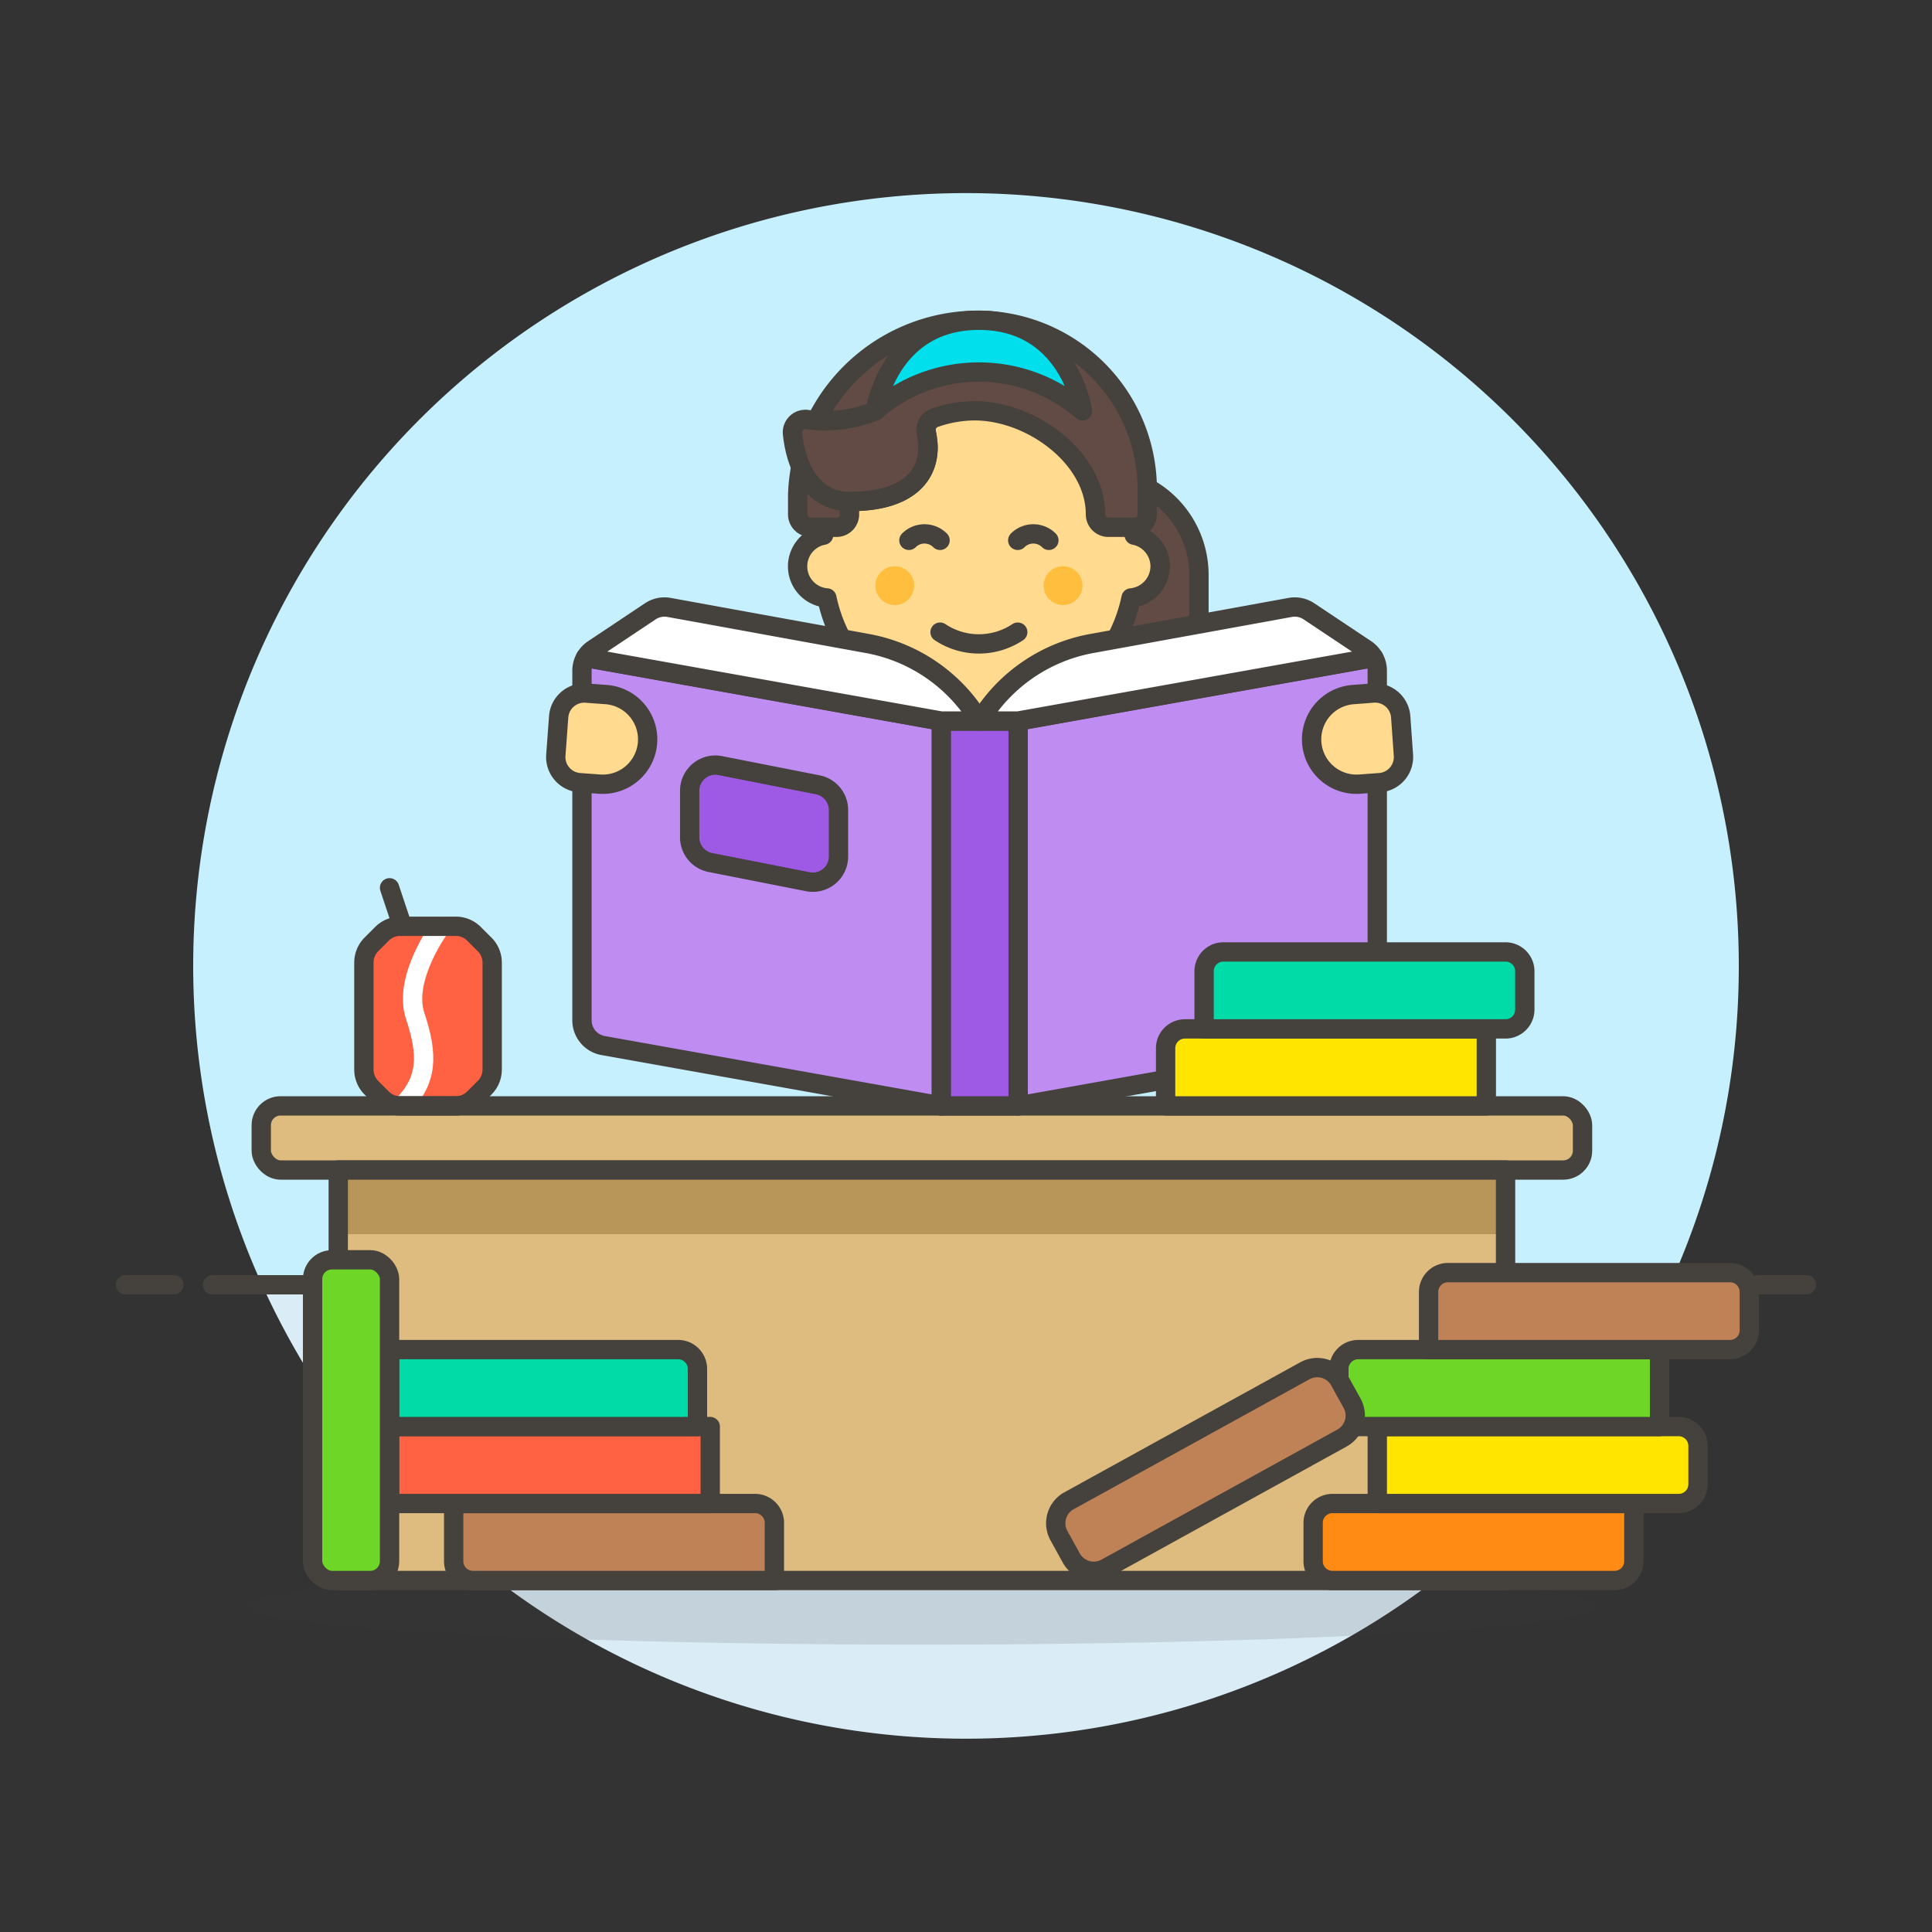 <svg xmlns="http://www.w3.org/2000/svg" viewBox="0 0 100 100"><rect x="0" y="0" width="100" height="100" fill="#333333" stroke="none"/><g class="nc-icon-wrapper"><defs/><path class="a" d="M90 50a40 40 0 1 0-76.436 16.5h72.872A39.844 39.844 0 0 0 90 50z" style="" fill="#c7f0ff"/><path class="b" d="M13.564 66.5a40 40 0 0 0 72.872 0z" style="" fill="#daedf7"/><g><path class="c" d="M11 66.5h78" fill="none" stroke="#45413c" stroke-linecap="round" stroke-linejoin="round"/><path class="c" d="M6.5 66.5H9" fill="none" stroke="#45413c" stroke-linecap="round" stroke-linejoin="round"/><path class="c" d="M91 66.5h2.5" fill="none" stroke="#45413c" stroke-linecap="round" stroke-linejoin="round"/></g><g><path class="d" d="M61.734 39.968a.671.671 0 0 0 .732-.831 13.045 13.045 0 0 1-.408-3.238v-6.141a5.144 5.144 0 0 0-3.543-4.886 8.056 8.056 0 0 1 .193 1.756V27.7a1.641 1.641 0 0 1-.169 3.248 8.041 8.041 0 0 1-2.961 4.726 8.051 8.051 0 0 0 6.156 4.294z" stroke="#45413c" stroke-linecap="round" stroke-linejoin="round" fill="#614b44"/><path class="e" d="M60.048 29.308a1.65 1.65 0 0 0-1.34-1.607v-1.073a8.041 8.041 0 1 0-16.081 0V27.7a1.641 1.641 0 0 0 .173 3.25 8.041 8.041 0 0 0 15.743 0 1.66 1.66 0 0 0 1.505-1.642z" stroke="#45413c" stroke-linecap="round" stroke-linejoin="round" fill="#ffda8f"/><circle class="f" cx="46.312" cy="30.313" r="1.005" style="" fill="#ffbe3d"/><circle class="f" cx="55.023" cy="30.313" r="1.005" style="" fill="#ffbe3d"/><path class="c" d="M48.657 32.72a3.627 3.627 0 0 0 4.021 0" fill="none" stroke="#45413c" stroke-linecap="round" stroke-linejoin="round"/><path class="g" d="M59.378 25.623a8.766 8.766 0 0 0-8.711-9.046 9.338 9.338 0 0 0-9.38 9.046v1a.67.67 0 0 0 .67.67H43.3a.67.67 0 0 0 .67-.67v-.67c2.987.021 4.108-1.311 4.067-2.885a4.668 4.668 0 0 0-.092-.686.668.668 0 0 1 .44-.759 6.348 6.348 0 0 1 2.056-.361c2.935 0 6.26 2.426 6.26 5.361a.67.67 0 0 0 .67.67h1.34a.67.67 0 0 0 .67-.67z" style="" fill="#614b44"/><path class="c" d="M59.378 25.623a8.766 8.766 0 0 0-8.711-9.046 9.338 9.338 0 0 0-9.38 9.046v1a.67.67 0 0 0 .67.67H43.3a.67.67 0 0 0 .67-.67v-.67c2.987.021 4.108-1.311 4.067-2.885a4.668 4.668 0 0 0-.092-.686.668.668 0 0 1 .44-.759 6.348 6.348 0 0 1 2.056-.361c2.935 0 6.26 2.426 6.26 5.361a.67.67 0 0 0 .67.67h1.34a.67.67 0 0 0 .67-.67z" fill="none" stroke="#45413c" stroke-linecap="round" stroke-linejoin="round"/><path class="h" d="M50.667 16.577c-4.613 0-5.337 4.541-5.36 4.69a8.153 8.153 0 0 1 10.721 0c-.023-.149-.747-4.69-5.361-4.69z" stroke="#45413c" stroke-linecap="round" stroke-linejoin="round" fill="#00dfeb"/><path class="g" d="M43.967 25.958c-1.771 0-2.74-1.539-2.947-3.51a.671.671 0 0 1 .725-.738 6.85 6.85 0 0 0 3.562-.443" style="" fill="#614b44"/><path class="c" d="M47.942 22.387a4.668 4.668 0 0 1 .092.686c.041 1.574-1.08 2.906-4.067 2.885-1.771 0-2.74-1.539-2.947-3.51a.671.671 0 0 1 .725-.738 6.85 6.85 0 0 0 3.562-.443" fill="none" stroke="#45413c" stroke-linecap="round" stroke-linejoin="round"/><path class="c" d="M54.29 27.968a1.14 1.14 0 0 0-1.612 0" fill="none" stroke="#45413c" stroke-linecap="round" stroke-linejoin="round"/><path class="c" d="M48.657 27.968a1.14 1.14 0 0 0-1.612 0" fill="none" stroke="#45413c" stroke-linecap="round" stroke-linejoin="round"/><path class="i" d="M25.475 55.36a1.329 1.329 0 0 1-.391.941l-.553.551a1.329 1.329 0 0 1-.937.388h-2.882a1.326 1.326 0 0 1-.94-.39l-.549-.549a1.332 1.332 0 0 1-.388-.939v-5.54a1.332 1.332 0 0 1 .388-.939l.549-.549a1.326 1.326 0 0 1 .94-.39h2.882a1.325 1.325 0 0 1 .937.388l.553.551a1.327 1.327 0 0 1 .391.94z" style="" fill="#ff6242"/><path class="j" d="M22.819 47.944s-1.992 2.656-1.328 4.648.664 3.32-.664 4.648" stroke-linecap="round" stroke-linejoin="round" fill="#ff6242" stroke="#fff"/><rect class="k" x="13.523" y="57.24" width="68.389" height="3.32" rx="1" stroke="#45413c" stroke-linecap="round" stroke-linejoin="round" fill="#debb7e"/><ellipse class="l" cx="47.718" cy="83.135" rx="34.858" ry="1.992" fill="#45413c" opacity="0.15"/><path class="m" d="M48.714 37.321h3.984V57.24h-3.984z" stroke="#45413c" stroke-linecap="round" stroke-linejoin="round" fill="#9f5ae5"/><path class="n" d="M30.309 34.034a1.324 1.324 0 0 0-.186.677v18.1a1.328 1.328 0 0 0 1.094 1.307l17.5 3.125V37.321z" stroke="#45413c" stroke-linecap="round" stroke-linejoin="round" fill="#bf8df2"/><path class="m" d="M43.4 44.337a1.328 1.328 0 0 1-1.585 1.3l-5.046-.994a1.329 1.329 0 0 1-1.071-1.3v-2.415a1.327 1.327 0 0 1 1.585-1.3l5.046.994a1.329 1.329 0 0 1 1.071 1.3z" stroke="#45413c" stroke-linecap="round" stroke-linejoin="round" fill="#9f5ae5"/><path class="e" d="M31.33 35.948a2.324 2.324 0 1 1-.339 4.635L30 40.511a1.33 1.33 0 0 1-1.23-1.421l.146-1.987a1.328 1.328 0 0 1 1.421-1.228z" stroke="#45413c" stroke-linecap="round" stroke-linejoin="round" fill="#ffda8f"/><path class="o" d="M30.309 34.034l18.4 3.287h1.992a8.551 8.551 0 0 0-5.8-4.013l-10.267-1.867a1.322 1.322 0 0 0-.973.2l-2.947 1.965a1.33 1.33 0 0 0-.405.428z" stroke="#45413c" stroke-linecap="round" stroke-linejoin="round" fill="#fff"/><path class="n" d="M71.1 34.034a1.325 1.325 0 0 1 .187.677v18.1a1.328 1.328 0 0 1-1.095 1.307L52.7 57.24V37.321z" stroke="#45413c" stroke-linecap="round" stroke-linejoin="round" fill="#bf8df2"/><path class="e" d="M70.081 35.948a2.324 2.324 0 1 0 .339 4.635l.993-.072a1.33 1.33 0 0 0 1.228-1.421L72.5 37.1a1.33 1.33 0 0 0-1.422-1.228z" stroke="#45413c" stroke-linecap="round" stroke-linejoin="round" fill="#ffda8f"/><path class="o" d="M71.1 34.034l-18.4 3.287h-1.994a8.549 8.549 0 0 1 5.8-4.013l10.27-1.867a1.321 1.321 0 0 1 .973.2l2.951 1.966a1.33 1.33 0 0 1 .4.427z" stroke="#45413c" stroke-linecap="round" stroke-linejoin="round" fill="#fff"/><path class="p" d="M76.932 57.24h-16.6v-2.984a1 1 0 0 1 1-1h15.6z" stroke="#45413c" stroke-linecap="round" stroke-linejoin="round" fill="#ffe500"/><path class="q" d="M77.924 53.256h-15.6v-2.984a1 1 0 0 1 1-1h14.6a1 1 0 0 1 1 1v1.984a1 1 0 0 1-1 1z" stroke="#45413c" stroke-linecap="round" stroke-linejoin="round" fill="#00dba8"/><path class="r" d="M17.507 60.56h60.421v21.247H17.507z" style="" fill="#debb7e"/><path class="s" d="M17.507 60.56h60.421v3.32H17.507z" style="" fill="#b89558"/><path class="c" d="M17.507 60.56h60.421v21.247H17.507z" fill="none" stroke="#45413c" stroke-linecap="round" stroke-linejoin="round"/><path class="c" d="M25.475 55.36a1.329 1.329 0 0 1-.391.941l-.553.551a1.329 1.329 0 0 1-.937.388h-2.882a1.326 1.326 0 0 1-.94-.39l-.549-.549a1.332 1.332 0 0 1-.388-.939v-5.54a1.332 1.332 0 0 1 .388-.939l.549-.549a1.326 1.326 0 0 1 .94-.39h2.882a1.325 1.325 0 0 1 .937.388l.553.551a1.327 1.327 0 0 1 .391.94z" fill="none" stroke="#45413c" stroke-linecap="round" stroke-linejoin="round"/><path class="c" d="M20.827 47.944l-.664-1.992" fill="none" stroke="#45413c" stroke-linecap="round" stroke-linejoin="round"/><path class="t" d="M83.568 81.807h-14.6a1 1 0 0 1-1-1v-1.984a1 1 0 0 1 1-1h15.6v2.984a1 1 0 0 1-1 1z" stroke="#45413c" stroke-linecap="round" stroke-linejoin="round" fill="#ff8a14"/><path class="u" d="M40.082 81.807h-15.6a1 1 0 0 1-1-1v-2.984h15.6a1 1 0 0 1 1 1z" stroke="#45413c" stroke-linecap="round" stroke-linejoin="round" fill="#bf8256"/><path class="v" d="M20.163 73.839h16.599v3.984H20.163z" stroke="#45413c" stroke-linecap="round" stroke-linejoin="round" fill="#ff6242"/><path class="q" d="M36.1 73.839H20.163v-3.984H35.1a1 1 0 0 1 1 1z" stroke="#45413c" stroke-linecap="round" stroke-linejoin="round" fill="#00dba8"/><path class="p" d="M86.888 77.823h-15.6v-3.984h15.6a1 1 0 0 1 1 1v1.984a1 1 0 0 1-1 1z" stroke="#45413c" stroke-linecap="round" stroke-linejoin="round" fill="#ffe500"/><path class="w" d="M85.9 73.839H69.3v-2.984a1 1 0 0 1 1-1h15.6z" stroke="#45413c" stroke-linecap="round" stroke-linejoin="round" fill="#6dd627"/><path class="u" d="M89.544 69.855h-15.6v-2.984a1 1 0 0 1 1-1h14.6a1 1 0 0 1 1 1v1.984a1 1 0 0 1-1 1z" stroke="#45413c" stroke-linecap="round" stroke-linejoin="round" fill="#bf8256"/><path class="u" d="M69.984 72.632a1.328 1.328 0 0 1-.522 1.8L57.25 81.166a1.329 1.329 0 0 1-1.8-.523l-.641-1.163a1.327 1.327 0 0 1 .522-1.8l12.212-6.73a1.328 1.328 0 0 1 1.8.522z" stroke="#45413c" stroke-linecap="round" stroke-linejoin="round" fill="#bf8256"/><rect class="w" x="16.179" y="65.207" width="3.984" height="16.599" rx="1" stroke="#45413c" stroke-linecap="round" stroke-linejoin="round" fill="#6dd627"/></g></g></svg>